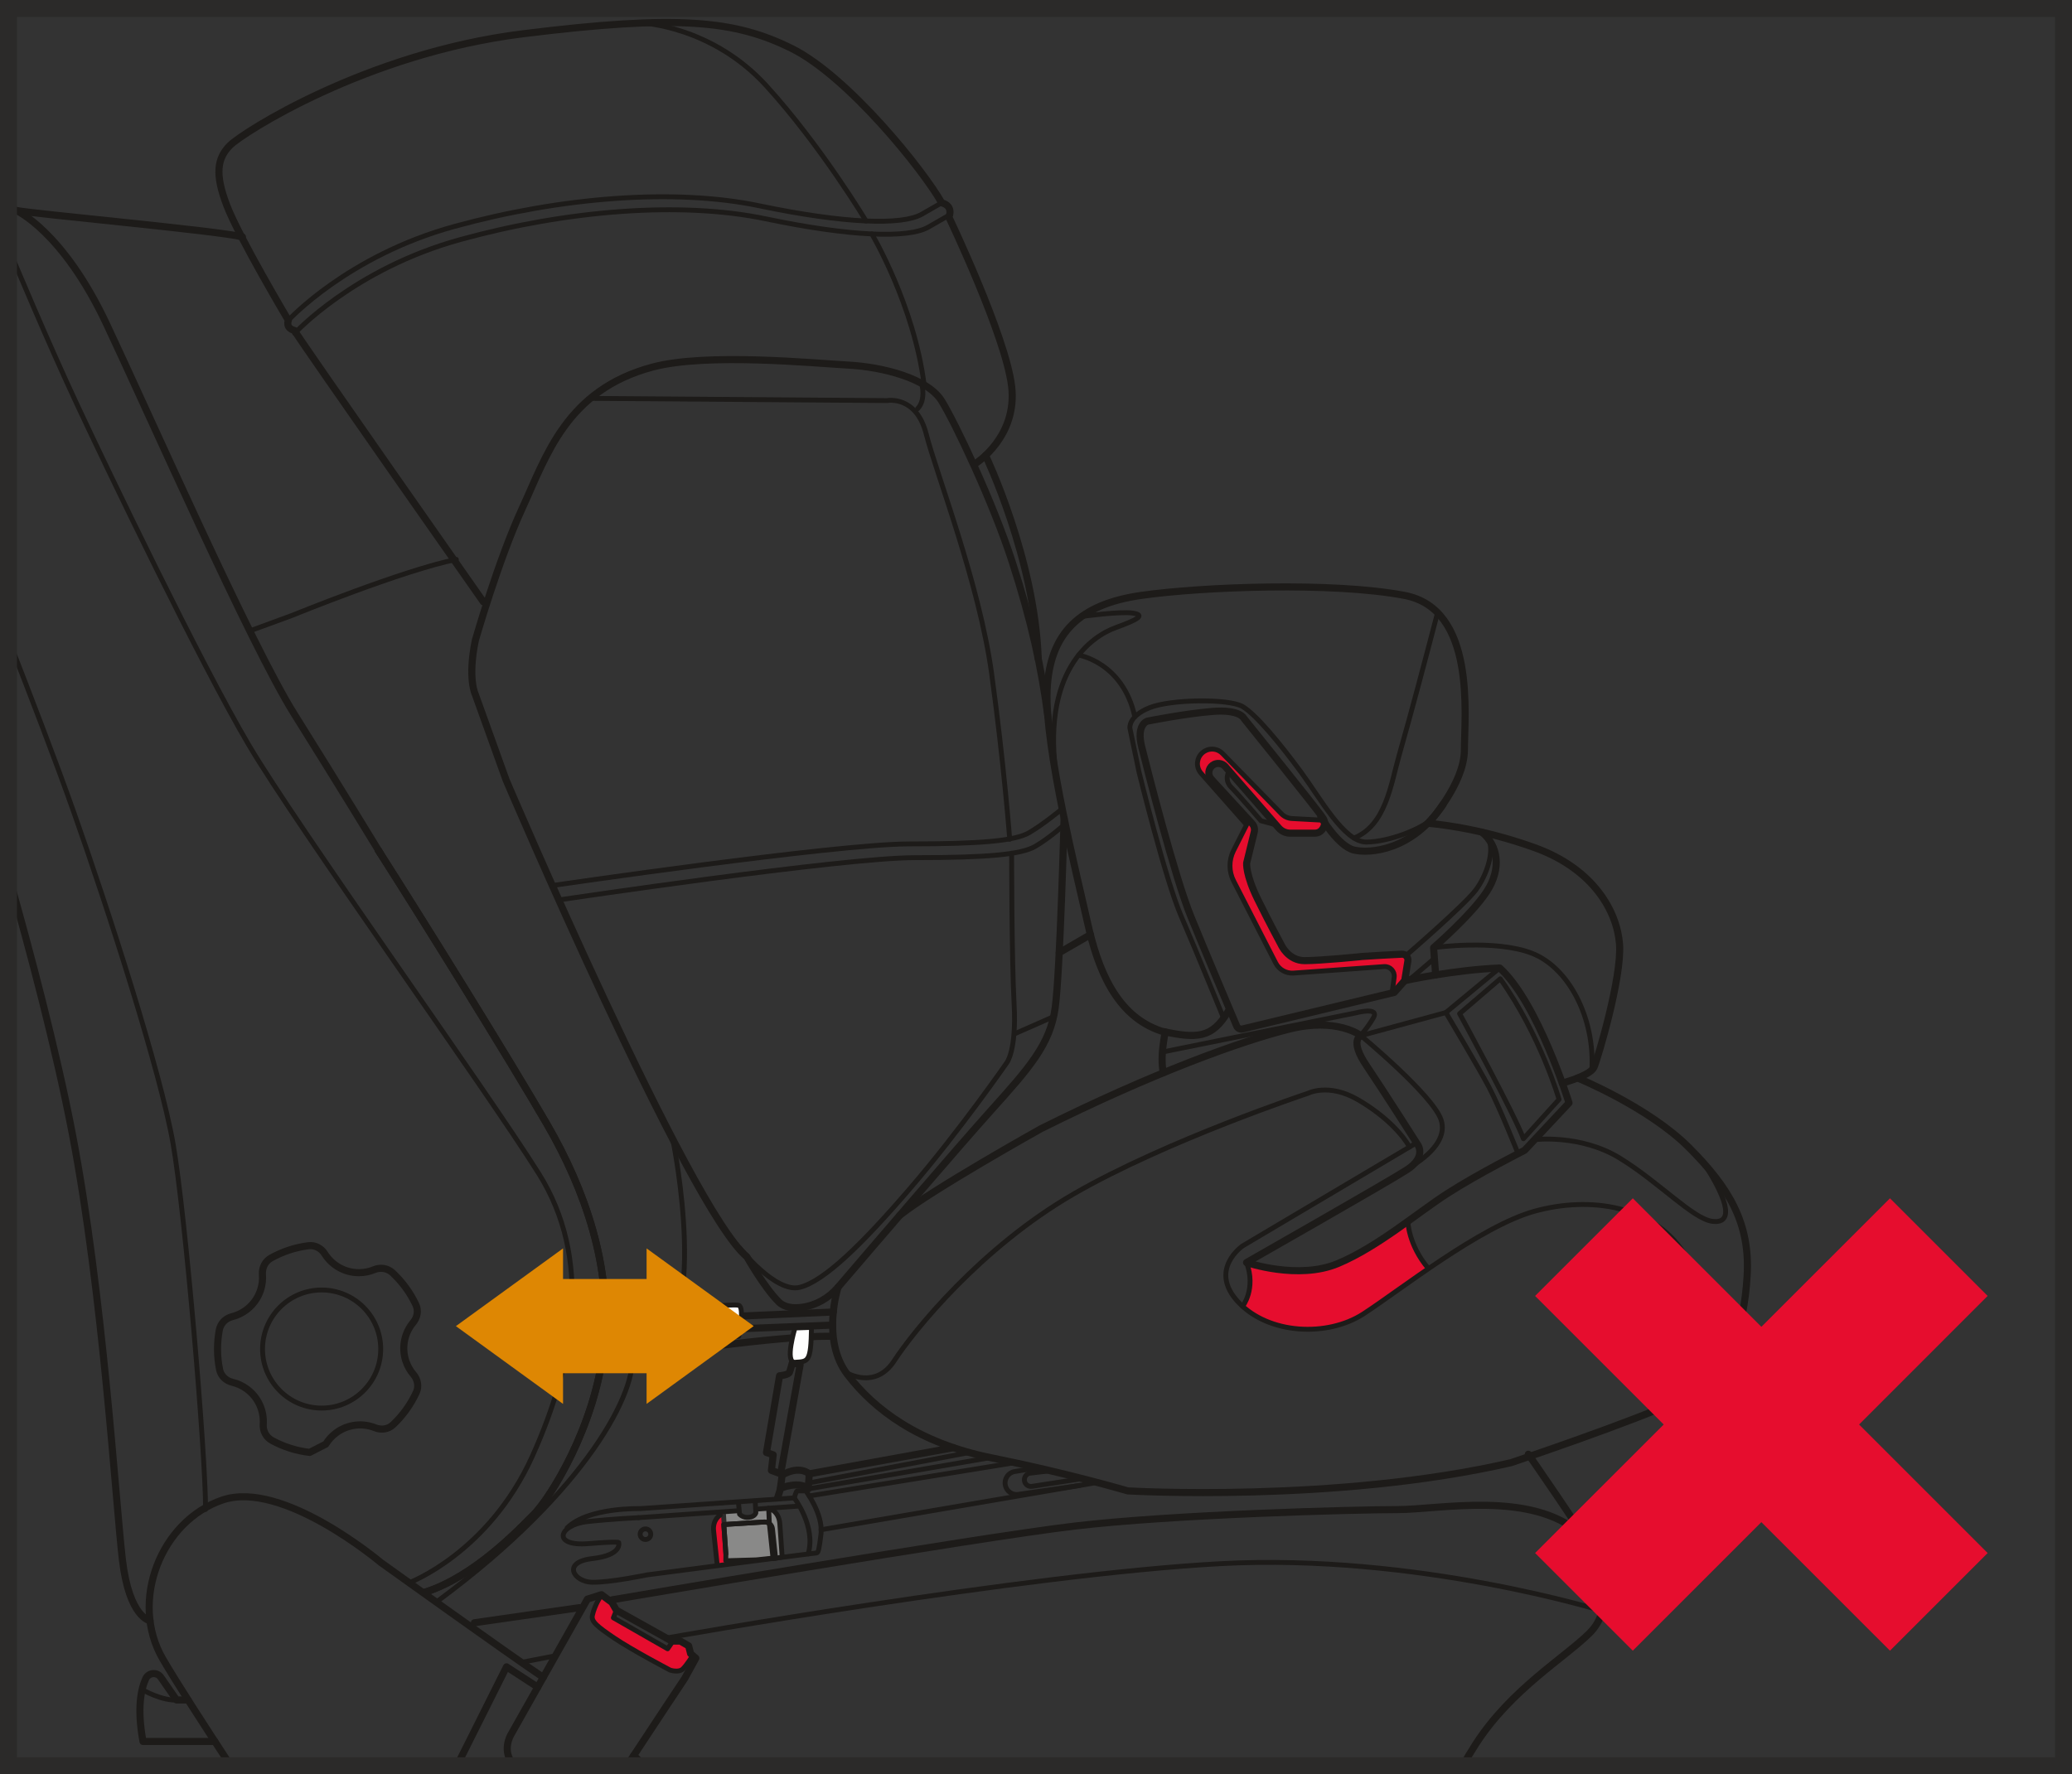 <?xml version="1.0" encoding="UTF-8"?>
<!DOCTYPE svg PUBLIC "-//W3C//DTD SVG 1.1//EN" "http://www.w3.org/Graphics/SVG/1.1/DTD/svg11.dtd">
<!-- Creator: CorelDRAW 2018 (64-Bit) -->
<svg xmlns="http://www.w3.org/2000/svg" xml:space="preserve" width="32.35mm" height="27.708mm" version="1.1" style="shape-rendering:geometricPrecision; text-rendering:geometricPrecision; image-rendering:optimizeQuality; fill-rule:evenodd; clip-rule:evenodd"
viewBox="0 0 539.9 462.43"
 xmlns:xlink="http://www.w3.org/1999/xlink">
 <rect x="0" y="0" width="539.9" height="462.43" fill="#333333" stroke="none"/>
 <defs>
  <style type="text/css">
   <![CDATA[
    .str3 {stroke:#2B2A29;stroke-width:4.42;stroke-miterlimit:4}
    .str1 {stroke:#2B2A29;stroke-width:1.27;stroke-miterlimit:10}
    .str2 {stroke:#1D1B19;stroke-width:1.85;stroke-linecap:round;stroke-linejoin:round;stroke-miterlimit:4}
    .str0 {stroke:#1D1B19;stroke-width:1.27;stroke-linecap:round;stroke-linejoin:round;stroke-miterlimit:4}
    .fil2 {fill:none;fill-rule:nonzero}
    .fil3 {fill:#FEFEFE;fill-rule:nonzero}
    .fil1 {fill:#898988;fill-rule:nonzero}
    .fil4 {fill:#DE8703;fill-rule:nonzero}
    .fil0 {fill:#E60D2E;fill-rule:nonzero}
   ]]>
  </style>
 </defs>
 <g id="Слой_x0020_1">
  <polygon class="fil0" points="343.89,216.79 336.32,217.56 332.31,214.94 319.82,200.43 317.1,198.99 315.29,200.22 316.26,203.76 326.71,215.38 326.04,219.99 325.08,227.22 327.47,233.85 334.28,247.05 338.11,250.09 347,250.09 366.34,249.07 366.34,252.36 365.22,256.5 362.73,258.8 363.01,253.28 360.65,251.93 336.04,253.58 333.14,252.06 332.18,250.58 320.58,226.94 320.73,223.6 323.86,216.87 324.53,214.67 313.53,202.21 312.05,198.58 313.92,195.76 317.72,195.76 330.58,209.04 334.68,212.95 343.2,213.7 345.15,214.44 "/>
  <polygon class="fil0" points="325.35,328.75 335.71,331.11 348.06,329.55 366.85,318.32 368.04,324.71 371.5,329.77 371.5,331.6 358.01,340.59 350.89,344.65 346.07,345.98 339.3,346.42 331.38,344.91 325.13,341.6 323.78,340.48 325.34,337.45 326.06,334.38 "/>
  <polygon class="fil1" points="200.14,393.08 196.77,394.08 195.38,395.39 192.05,394.23 187.21,394.18 185.93,396.84 186.81,407.59 189.3,407.26 188.81,397.53 200.31,397.06 "/>
  <polygon class="fil0" points="185.93,396.85 186.81,407.59 189.3,407.25 188.82,397.53 188.49,394.23 187.21,394.18 "/>
  <path class="fil1" d="M202.08 406.04l-0.79 -7.54c-0.11,-1.08 -1.06,-1.88 -2.15,-1.81l-10.54 0.66 0.54 7.64 -0.02 1.8 7.93 -0.23 5.03 -0.52z"/>
  <path class="fil2 str0" d="M202.08 406.04l-0.79 -7.54c-0.11,-1.08 -1.06,-1.88 -2.15,-1.81l-10.54 0.66 0.54 7.64 -0.02 1.8 7.93 -0.23 5.03 -0.52z"/>
  <polygon class="fil0" points="156.25,416.03 154.48,421.73 156.1,424.19 173.88,435.05 178.5,435.2 180.35,431.82 179.04,428.74 175.73,427.5 173.57,429.82 160.1,422.12 159.87,420.19 159.56,418.19 "/>
  <path class="fil2 str0" d="M175.47 297.83c0,0 9.96,49.37 -6.98,55.38"/>
  <line class="fil2 str1" x1="188.51" y1="394.59" x2="188.7" y2= "397.29" />
  <path class="fil2 str2" d="M98.55 221.58c10.81,16.87 34.39,54.86 44.05,71.56 9.66,16.7 17.03,37.17 14.74,57.97 -2.29,20.79 -14,39.38 -18.34,43.72 -4.34,4.34 -15.55,16.05 -28.16,20.14"/>
  <path class="fil2 str0" d="M99.2 351.61c0,8.5 -6.89,15.39 -15.39,15.39 -8.5,0 -15.4,-6.89 -15.4,-15.39 0,-8.5 6.89,-15.39 15.4,-15.39 8.5,0 15.39,6.89 15.39,15.39z"/>
  <path class="fil2 str2" d="M105.73 354.69c-1.16,-3.57 -0.31,-7.31 1.93,-10 1.09,-1.31 1.42,-3.12 0.69,-4.65 -1.48,-3.14 -3.55,-5.95 -6.06,-8.3 -1.3,-1.2 -3.15,-1.5 -4.78,-0.82 -1.23,0.51 -2.58,0.79 -3.99,0.79 -3.76,0 -7.05,-1.97 -8.91,-4.93 -0.91,-1.44 -2.52,-2.31 -4.21,-2.1 -3.51,0.44 -6.81,1.55 -9.77,3.2 -1.54,0.86 -2.38,2.53 -2.25,4.29 0.11,1.33 -0.04,2.7 -0.48,4.05 -1.16,3.57 -4.05,6.1 -7.44,6.96 -1.7,0.43 -3.01,1.77 -3.33,3.5 -0.29,1.6 -0.45,3.24 -0.45,4.92 0,1.84 0.18,3.63 0.54,5.37 0.34,1.67 1.68,2.92 3.34,3.31 1.3,0.31 2.56,0.88 3.71,1.71 3.04,2.21 4.55,5.73 4.32,9.22 -0.12,1.75 0.75,3.4 2.29,4.24 2.98,1.62 6.29,2.7 9.81,3.1 1.52,-0.78 2.68,-1.38 4.2,-2.15 0.69,-1.14 1.63,-2.17 2.77,-3 3.04,-2.21 6.86,-2.56 10.1,-1.26 1.58,0.63 3.4,0.39 4.63,-0.78 2.54,-2.38 4.61,-5.26 6.09,-8.47 0.71,-1.55 0.35,-3.35 -0.75,-4.65 -0.87,-1.01 -1.56,-2.21 -2,-3.56z"/>
  <path class="fil2 str2" d="M366.02 255.6c0,0 12.85,-2.83 24.76,-3.3 9.93,8.97 18.06,35.16 18.06,35.16l-11.57 12.35c0,0 -12.31,6.22 -20.21,11.32 -7.89,5.1 -17.99,13.79 -28.4,18.18 -10.41,4.39 -23.85,-0.25 -23.85,-0.25 0,0 36.7,-20.89 41.78,-24.17 5.08,-3.29 2.9,-6.43 2.9,-6.43 0,0 -8.92,-14.04 -13.44,-20.74 -4.53,-6.69 -1.44,-7.79 -1.44,-7.79 0,0 -6.15,-4.84 -18.7,-1.7 -12.55,3.14 -35.55,11.42 -64.66,25.95 0,0 -28.48,15.91 -36.84,22.62"/>
  <path class="fil2 str2" d="M141.55 437.19c-8.93,-5.97 -42.35,-29.97 -42.35,-29.97 0,0 -25.53,-21.58 -41.21,-16.27 -16.12,5.46 -24.32,26.47 -15.55,41.48 3.45,5.92 10.46,16.8 17.67,27.79m73.1 0l0.05 -0.08"/>
  <path class="fil2 str2" d="M49 443.08l-2.99 0 -4.1 -5.91c-1.01,-1.45 -3.21,-1.24 -3.94,0.37 -1.25,2.74 -2.3,7.74 -0.71,16.35l18.71 0"/>
  <path class="fil2 str2" d="M39.09 422.41c0,0 -5.41,-0.71 -7.2,-15.91 -1.78,-15.2 -5.01,-69.01 -13.05,-111.03 -4.19,-21.85 -11.03,-47.67 -16.64,-67.41"/>
  <path class="fil2 str2" d="M2.2 54.46c0.64,0.09 1.29,0.21 1.98,0.37 3.51,0.84 52.52,5.27 58.99,6.91"/>
  <line class="fil2 str2" x1="123.61" y1="422.95" x2="150.96" y2= "419.02" />
  <path class="fil2 str2" d="M159.56 416.96c0,0 94.74,-16.17 120.49,-19.21 25.74,-3.04 72.94,-4.29 84.03,-4.29 11.09,0 34.82,-5.11 47.89,6.39"/>
  <path class="fil2 str2" d="M153.07 416.79l-19.96 35.35c0,0 -2.65,4.41 0.95,8.08m29.32 0c6.09,-9.3 15.06,-22.79 15.06,-22.79l2.87 -5.24 -1.36 -1.19 -0.51 -2.02 -2.16 -1.25 -2.24 0 -14.44 -8.06 -1.15 -2.02 -2.73 -2.02 -3.67 1.17"/>
  <path class="fil2 str2" d="M254.33 120.7c0,0 10.84,-6.88 9.27,-20.04 -1.57,-13.15 -16.35,-44.07 -16.35,-44.07 0,0 1.37,-2.88 -1.88,-3.73 -4.68,-8.39 -24.32,-32.89 -39.06,-40.22 -14.75,-7.32 -29.44,-8.89 -70.17,-3.82 -40.73,5.08 -72.96,25.77 -76.24,29.1 -3.29,3.33 -3.98,7.38 -0.79,15.67 3.18,8.29 16.03,29.9 16.03,29.9 0,0 -0.88,1.98 1.57,2.63 2.77,4.5 49.24,70.75 49.24,70.75"/>
  <path class="fil2 str0" d="M75.13 83.49c0,0 15.44,-16.83 43.23,-24.46 27.78,-7.64 57.39,-10.02 79.55,-5.38 22.15,4.64 37.17,5.13 42.31,2.17l5.15 -2.96"/>
  <path class="fil2 str0" d="M76.78 86.88c0,0 15.44,-16.83 43.23,-24.46 27.78,-7.64 57.39,-10.02 79.55,-5.38 22.15,4.64 37.18,5.13 42.31,2.17l5.15 -2.95"/>
  <path class="fil2 str0" d="M167.15 5.99c0,0 18.25,0.71 32.5,16.33 14.25,15.63 26.01,35.27 26.01,35.27"/>
  <path class="fil2 str0" d="M227.17 60.97c0,0 11,18.55 13.63,39.3"/>
  <path class="fil2 str0" d="M390.92 255.11l-10.59 9.09c0,0 14.52,26.66 16.63,32.6 4.83,-5.35 9.28,-10.26 9.28,-10.26 0,0 -4.79,-16.61 -15.32,-31.43z"/>
  <path class="fil2 str0" d="M390.78 252.29l-14.03 11.62 -22.14 6.02c0,0 18.69,15.47 20.88,21.9 1.23,3.62 -0.74,7.85 -7.74,12.21"/>
  <path class="fil2 str0" d="M376.75 263.91c0,0 8.52,14.32 11.26,19.5 2.74,5.18 7.55,17.27 7.55,17.27"/>
  <path class="fil2 str0" d="M106.59 412.53c0,0 20.73,-7.76 32.13,-33.01 11.39,-25.25 15.4,-51.73 1.69,-73.6 -13.7,-21.86 -62.97,-90.38 -75.6,-111.78 -12.63,-21.4 -36.8,-71.75 -44.65,-88.53 -7.85,-16.78 -16.94,-38.57 -16.94,-38.57 0,0 -0.52,-1.04 -1.02,-2.5m0 -7.98c0.54,-0.68 1.36,-1.18 2.54,-1.4"/>
  <path class="fil2 str2" d="M4.18 54.83c0,0 12.13,5.35 23.53,29.52 11.4,24.17 37.58,83.6 48.97,101.77 11.39,18.17 22.46,36.36 22.46,36.36"/>
  <path class="fil2 str0" d="M65.06 164.45l10.99 -4.03c0,0 29,-11.83 42.86,-14.61"/>
  <path class="fil2 str0" d="M2.2 166.58c5.53,14.13 12.36,31.89 17.03,45.12 9.09,25.71 22.63,67.79 25.87,86.4 3.23,18.61 8.47,80.71 8.47,95.31"/>
  <polyline class="fil2 str2" points="140.12,439.73 131.98,434.44 119.07,460.22 "/>
  <line class="fil2 str2" x1="167.98" y1="460.22" x2="165.13" y2= "457.56" />
  <path class="fil2 str0" d="M156.75 415.63c0,0 -1.84,2.72 -2.4,5.43 -0.31,1.58 1.16,2.8 5.73,5.9 4.57,3.1 14.53,8.33 14.53,8.33 0,0 2.24,0.77 3.35,-0.33 1.1,-1.1 2.56,-3.49 2.56,-3.49"/>
  <polyline class="fil2 str0" points="160.62,419.67 159.83,421.66 173.96,429.74 175.35,427.72 "/>
  <path class="fil2 str0" d="M369.11 297.86l-45.33 26.88c0,0 -9.03,6.19 -1.12,14.64 7.9,8.45 23.2,9.15 32.56,3.1 9.36,-6.05 30.5,-22.87 44.64,-26.79 14.14,-3.93 31.67,-1.82 39.74,12.22 8.07,14.03 6.61,22.76 4.23,32.92"/>
  <path class="fil2 str0" d="M399.85 297.04c0,0 11.95,-1.5 22.24,4.82 10.29,6.32 19.06,15.84 24.13,16.47 5.09,0.64 4.72,-4.53 -2.46,-15.48"/>
  <path class="fil2 str0" d="M417.49 419.87c0,0 -48.41,-15.06 -99.45,-12.32 -51.04,2.74 -144.39,19.38 -144.39,19.38"/>
  <line class="fil2 str0" x1="144.73" y1="431.56" x2="135.85" y2= "433.28" />
  <path class="fil2 str0" d="M37.03 440.36c0,0 5.24,3.11 9.51,2.72"/>
  <path class="fil2 str0" d="M323.78 340.48c0,0 3.58,-4.49 1.04,-11.42"/>
  <path class="fil2 str0" d="M366.85 318.32c0,0 0.09,6.08 5.31,12.25"/>
  <path class="fil2 str0" d="M303.62 274.05l49.65 -10.05c0,0 6.36,-1.72 4.57,1.33 -1.8,3.04 -3.61,4.84 -3.61,4.84"/>
  <path class="fil2 str2" d="M407.08 282.29c0,0 7.29,-1.91 8.27,-4.13 0.97,-2.21 7.3,-23.47 6.65,-32.08 -0.65,-8.6 -6.81,-19.64 -22.15,-25.16 -15.34,-5.52 -27.7,-6.33 -27.7,-6.33 0,0 9.43,-10.23 9.43,-19.15 0,-8.93 3.09,-36.68 -15.58,-40.25 -18.66,-3.57 -52.75,-2.27 -68.65,0 -15.9,2.27 -23.86,9.74 -24.5,24.67 -0.65,14.93 7.95,49.01 10.55,60.7 2.59,11.68 7.3,24.3 19.31,28.21 9.09,1.97 13.15,1.95 17.36,-5.26"/>
  <path class="fil2 str2" d="M273.06 186.85c-1.62,-12.52 -4.26,-24.83 -9.31,-40.41 -5.04,-15.58 -14.75,-36.03 -18.38,-41.93 -3.63,-5.9 -15.36,-8.87 -24.29,-9.35 -8.93,-0.49 -36.84,-3.24 -50.96,0.49 -22.56,6 -27.75,23.2 -34.04,36.84 -6.29,13.64 -12.22,34.41 -12.22,34.41 -2.07,10.03 0,14.12 0,14.12l8.02 22.3c0,0 47.62,111.68 62.74,124.25 0,0 4.44,7.9 8.27,11.73 1.51,1.51 3.81,1.73 6.05,1.43 3.68,-0.48 7.02,-2.41 9.44,-5.24 7.93,-9.27 31.39,-36.65 39.7,-45.9 10.06,-11.2 15.58,-17.37 16.87,-26.94 1.3,-9.57 2.32,-49.38 2.32,-49.38"/>
  <path class="fil2 str0" d="M192.67 325.19c0,0 9.43,11.95 15.75,10.33 6.33,-1.62 16.07,-11.04 28.89,-25.97 12.82,-14.93 24.99,-32.5 24.99,-32.5 0,0 2.6,-3.04 1.95,-15.21 -0.65,-12.17 -0.65,-39.44 -0.65,-39.44"/>
  <line class="fil2 str0" x1="264.35" y1="269.46" x2="274.55" y2= "264.97" />
  <path class="fil2 str0" d="M240.23 100.27c0,0 1.05,4.06 -1.14,6.25"/>
  <path class="fil2 str0" d="M153.81 103.83l77.33 0.58c0,0 7.63,-1.47 10.22,8.76 2.6,10.23 13.8,38.79 17.04,62.48 3.24,23.7 4.7,43.09 4.7,43.09"/>
  <path class="fil2 str0" d="M143.86 230.81c0,0 73.98,-10.85 92.96,-10.85 18.99,0 27.68,-0.82 31.32,-2.92 3.64,-2.11 8.64,-6.24 8.64,-6.24"/>
  <path class="fil2 str0" d="M146.01 234.5c0,0 73.38,-10.96 92.37,-10.96 18.99,0 27.68,-0.82 31.32,-2.92 3.64,-2.1 7.58,-5.63 7.58,-5.63"/>
  <path class="fil2 str2" d="M256.8 118.7c0,0 12.86,26.92 13.73,52.98"/>
  <path class="fil2 str0" d="M281.91 160.67c0,0 10,-1.38 13.28,-0.87 3.28,0.51 1.44,1.64 -4.5,3.79 -5.94,2.15 -19.84,11.06 -15.24,40.19"/>
  <path class="fil2 str0" d="M281.05 170.75c0,0 11.58,1.85 14.65,16.08"/>
  <path class="fil2 str0" d="M373.31 213.26c-2.82,2.82 -11.56,6.21 -17.32,6.21 -5.75,0 -11.92,-11.33 -17,-18.25 -5.08,-6.92 -11.64,-15 -15.24,-17.08 -3.61,-2.08 -18.67,-1.92 -24.25,0.33 -5.58,2.25 -5.08,5.33 -5.08,5.33l2.37 11.42c0,0 6.86,28.05 10.97,37.54 4.1,9.48 10.9,26.2 10.9,26.2"/>
  <path class="fil2 str0" d="M352.81 218.43c8.28,-3.32 9.6,-13.98 11.73,-21.46 3.53,-12.41 6.79,-24.85 10.05,-37.29"/>
  <path class="fil2 str2" d="M354.61 249.31c3.3,-0.24 8.06,-0.48 10.66,-0.61 0.97,-0.05 1.74,0.81 1.58,1.77l-0.83 5.13 -2.71 3.06 -39.55 9.53c-0.62,0.15 -1.27,-0.17 -1.52,-0.76 -1.73,-4.09 -8.2,-19.4 -11.89,-28.43 -4.29,-10.49 -11.36,-38.36 -12.85,-44.31 -1.49,-5.94 1.48,-6.73 1.48,-6.73 0,0 9.53,-1.92 16.87,-2.53 7.34,-0.61 8.3,1.84 8.3,1.84 0,0 19.32,23.94 20.62,26.01 0.75,1.16 0.27,2.26 -0.29,2.99 -0.44,0.57 -1.12,0.89 -1.83,0.89l-6.46 0c-1.15,0 -2.25,-0.5 -3,-1.37l-13.91 -15.97c-0.84,-0.97 -2.29,-1.12 -3.32,-0.35 -1.15,0.87 -1.31,2.54 -0.33,3.61l10.62 11.56c0.54,0.59 0.75,1.42 0.57,2.2l-1.98 8.1c0,0 -0.3,2.98 2.88,9.44 3.18,6.46 6.15,11.93 6.15,11.93 0,0 1.8,4.07 6.08,4.07 4.27,0 14.67,-1.05 14.67,-1.05z"/>
  <path class="fil2 str0" d="M362.73 258.8l0.55 -4.06c0.21,-1.56 -1.06,-2.92 -2.63,-2.81l-23.59 1.69c-1.94,0.14 -3.78,-0.9 -4.66,-2.63l-10.94 -21.35c-1.28,-2.5 -1.29,-5.46 -0.02,-7.97l3.38 -6.69 -11.84 -13.41c-1.6,-1.8 -1.14,-4.61 0.95,-5.82 1.51,-0.87 3.41,-0.61 4.63,0.64l15.36 15.73c0.72,0.73 1.68,1.16 2.7,1.22l8.17 0.44"/>
  <path class="fil2 str2" d="M374.09 254.1l-0.54 -7.1c0,0 9.9,-8.58 13.84,-14.61 3.95,-6.03 2.93,-12.09 -1.24,-15.48"/>
  <path class="fil2 str0" d="M373.56 246.99c0,0 16.15,-2.27 25.7,1.5 9.54,3.76 16.34,16.87 15.53,30.42"/>
  <path class="fil2 str0" d="M366.34 249.07c0,0 15.12,-13.05 18.14,-17.02 3.02,-3.96 5.15,-10.73 3.19,-13.62"/>
  <path class="fil2 str2" d="M344.17 212.91c0,0 4.54,7.67 8.64,8.65 4.09,0.97 15.21,0.15 23.23,-11.92"/>
  <path class="fil2 str2" d="M303.62 268.98c0,0 -0.81,3.98 -0.81,6.97 0,2.99 0.4,3.61 0.4,3.61"/>
  <line class="fil2 str0" x1="373.56" y1="249.97" x2="367.27" y2= "255.34" />
  <path class="fil2 str0" d="M320.28 200.96c0,0 -1.46,2.24 0.56,4.26 2.02,2.01 7.72,8.7 7.72,8.7l3.94 1.07"/>
  <path class="fil2 str2" d="M218.38 335.49c0,0 -4.49,13.74 2.47,22.8 6.96,9.06 18.46,17.86 37.72,21.72 19.26,3.86 35.28,8.57 35.28,8.57 0,0 54.34,3.16 99.88,-7.35 0,0 32.22,-10.8 44.52,-16.63 12.3,-5.83 16.19,-18.29 17,-32.05 0.81,-13.76 -4.69,-22.98 -15.21,-33.51 -10.52,-10.52 -28.96,-18.07 -28.96,-18.07"/>
  <path class="fil2 str0" d="M220.43 357.7c0,0 7.55,4.7 12.57,-3.02 5.02,-7.73 22.53,-29.49 46.78,-43.5 24.26,-14.01 61.03,-26.22 61.03,-26.22 0,0 5.35,-2.77 12.95,1.62 7.6,4.39 11.97,9.53 13.52,12.37"/>
  <path class="fil2 str2" d="M398.23 379.02c0,0 14.57,20.88 16.83,25.49 2.27,4.62 5.61,14.65 -0.81,21.08 -6.42,6.42 -20.4,14.62 -29.63,28.86 -1.29,2 -2.42,3.92 -3.5,5.76"/>
  <line class="fil2 str2" x1="284.13" y1="243.61" x2="276.01" y2= "248.3" />
  <path class="fil2 str2" d="M168.49 353.21c0,0 34.34,-5.08 47.73,-4.93"/>
  <line class="fil2 str2" x1="193.7" y1="342.99" x2="217.13" y2= "341.96" />
  <line class="fil2 str2" x1="193.05" y1="346.32" x2="216.96" y2= "345.37" />
  <path class="fil2 str2" d="M248.45 377.32l-37.6 6.82c0,0 -2.42,-2.36 -7.04,0.31l-0.49 3.61"/>
  <line class="fil2 str0" x1="210.7" y1="386.52" x2="252.55" y2= "378.58" />
  <line class="fil2 str0" x1="257.48" y1="380.01" x2="210.59" y2= "388.06" />
  <line class="fil2 str0" x1="210.85" y1="389.9" x2="264.44" y2= "381.22" />
  <line class="fil2 str0" x1="213.92" y1="398.71" x2="285.89" y2= "386.38" />
  <path class="fil2 str0" d="M166.34 395.56c-0.01,0 -6.67,0.31 -13.24,1.02 -7.52,0.82 -9.44,6.54 0.21,5.75 7.6,-0.62 7.9,-0.31 7.9,-0.31 0,0 1.13,3.29 -6.88,4.21 -8.01,0.92 -4.82,6.06 -0.1,6.16 4.72,0.11 14.27,-1.9 14.27,-1.9 0,0 43.76,-5.73 44.24,-5.73 0.49,0 0.71,-0.98 1.19,-4.95 0.58,-5.23 -3.97,-11.23 -3.97,-11.23l-2.22 0c-0.29,0 -0.78,1.83 -0.78,1.83l-40.1 2.79c0,0 -13.55,-0.41 -19.09,5.03"/>
  <path class="fil2 str0" d="M206.95 390.41c0,0 5.74,7.46 3.64,14.58"/>
  <line class="fil2 str0" x1="166.34" y1="395.56" x2="192.45" y2= "393.75" />
  <line class="fil2 str0" x1="197.24" y1="393.33" x2="207.99" y2= "392.55" />
  <path class="fil2 str0" d="M192.45 391.93l0.25 2.71c0,0 0.89,1.04 2.47,0.84 1.58,-0.2 1.78,-1.18 1.78,-1.18l-0.15 -2.82"/>
  <path class="fil2 str0" d="M187.66 394.89c0,0 -2.03,1.16 -1.71,4.12 0.32,2.96 0.89,8.5 0.89,8.5"/>
  <path class="fil1 str0" d="M201.44 406.26l2.37 -0.43c0,0 -0.37,-5.22 -0.61,-8.67 -0.24,-3.45 -2.91,-4.06 -2.91,-4.06l0.18 3.98 0.97 9.17z"/>
  <path class="fil2 str0" d="M202.08 406.04l-0.79 -7.54c-0.11,-1.08 -1.06,-1.88 -2.15,-1.81l-10.54 0.66 0.54 7.64"/>
  <path class="fil2 str2" d="M199.72 378.58l3.41 -20c0,0 2.31,-0.19 2.59,-0.92 0.28,-0.73 0.74,-2.49 0.74,-2.49l2.03 0.55 -5.08 28.41 -2.4 -0.89 0.46 -4.06 -1.75 -0.61z"/>
  <path class="fil2 str2" d="M210.85 384.44l-0.25 3.61c-2.13,-2.13 -7.28,-0.29 -7.28,0 0,0.28 -0.71,2.35 -0.71,2.35"/>
  <path class="fil2 str0" d="M270.38 382.55l-5.96 0.98c-1.7,0.28 -2.81,1.9 -2.47,3.58 0.32,1.57 1.81,2.62 3.39,2.38l15.96 -2.32"/>
  <path class="fil2 str0" d="M273.75 383.33l-5.38 0.64c-0.97,0.16 -1.61,1.09 -1.42,2.06 0.18,0.9 1.04,1.51 1.95,1.37l13.15 -2.02"/>
  <path class="fil3 str0" d="M207.14 346.13c0,0 -2.77,9.08 0,8.93 3.5,-0.2 4.16,0 4.31,-9.09l-4.31 0.15z"/>
  <path class="fil2 str2" d="M98.55 221.58c10.81,16.87 34.39,54.86 44.05,71.56 9.66,16.7 17.03,37.17 14.74,57.97 -2.29,20.79 -14,39.38 -18.34,43.72 -4.34,4.34 -15.55,16.05 -28.16,20.14"/>
  <path class="fil3" d="M168.7 342.18c0,0 22.27,-2.57 23.82,-1.95 1.54,0.61 0,8.05 0,8.05l-24.02 2.93c0,0 -0.37,-2.4 1.95,-2.77 2.93,-0.46 4.99,-0.45 3.75,-1.7 -1.28,-1.28 -4.01,-1.13 -5.39,-0.98 -2.41,0.27 -5.02,-2.77 -0.1,-3.59z"/>
  <path class="fil2 str0" d="M168.7 342.18c0,0 22.27,-2.57 23.82,-1.95 1.54,0.61 0,8.05 0,8.05l-24.02 2.93c0,0 -0.37,-2.4 1.95,-2.77 2.93,-0.46 4.99,-0.45 3.75,-1.7 -1.28,-1.28 -4.01,-1.13 -5.39,-0.98 -2.41,0.27 -5.02,-2.77 -0.1,-3.59z"/>
  <path class="fil2 str0" d="M180.96 345.21c0,0.34 -0.28,0.62 -0.62,0.62 -0.34,0 -0.61,-0.28 -0.61,-0.62 0,-0.34 0.28,-0.62 0.61,-0.62 0.34,0 0.62,0.28 0.62,0.62z"/>
  <path class="fil2 str0" d="M169.57 399.87c0,0.77 -0.62,1.38 -1.38,1.38 -0.77,0 -1.39,-0.62 -1.39,-1.38 0,-0.77 0.62,-1.38 1.39,-1.38 0.76,0 1.38,0.62 1.38,1.38z"/>
  <path class="fil2 str0" d="M114.29 417.11c39.11,-28.95 51.85,-54.91 50.4,-64.36"/>
  <path class="fil2 str0" d="M158.02 348.85c0,0 5.65,4.1 9.96,4.1"/>
  <polygon class="fil2 str3" points="2.21,460.22 537.69,460.22 537.69,2.21 2.21,2.21 "/>
  <polygon class="fil0" points="517.92,337.77 492.47,312.32 458.96,345.82 425.46,312.32 400,337.77 433.51,371.28 400,404.78 425.46,430.23 458.96,396.73 492.47,430.23 517.92,404.78 484.42,371.28 "/>
  <polygon class="fil4" points="146.71,357.92 168.48,357.92 168.48,365.91 196.39,345.63 168.48,325.38 168.48,333.36 146.71,333.36 146.71,325.38 118.79,345.64 146.71,365.91 "/>
 </g>
</svg>
